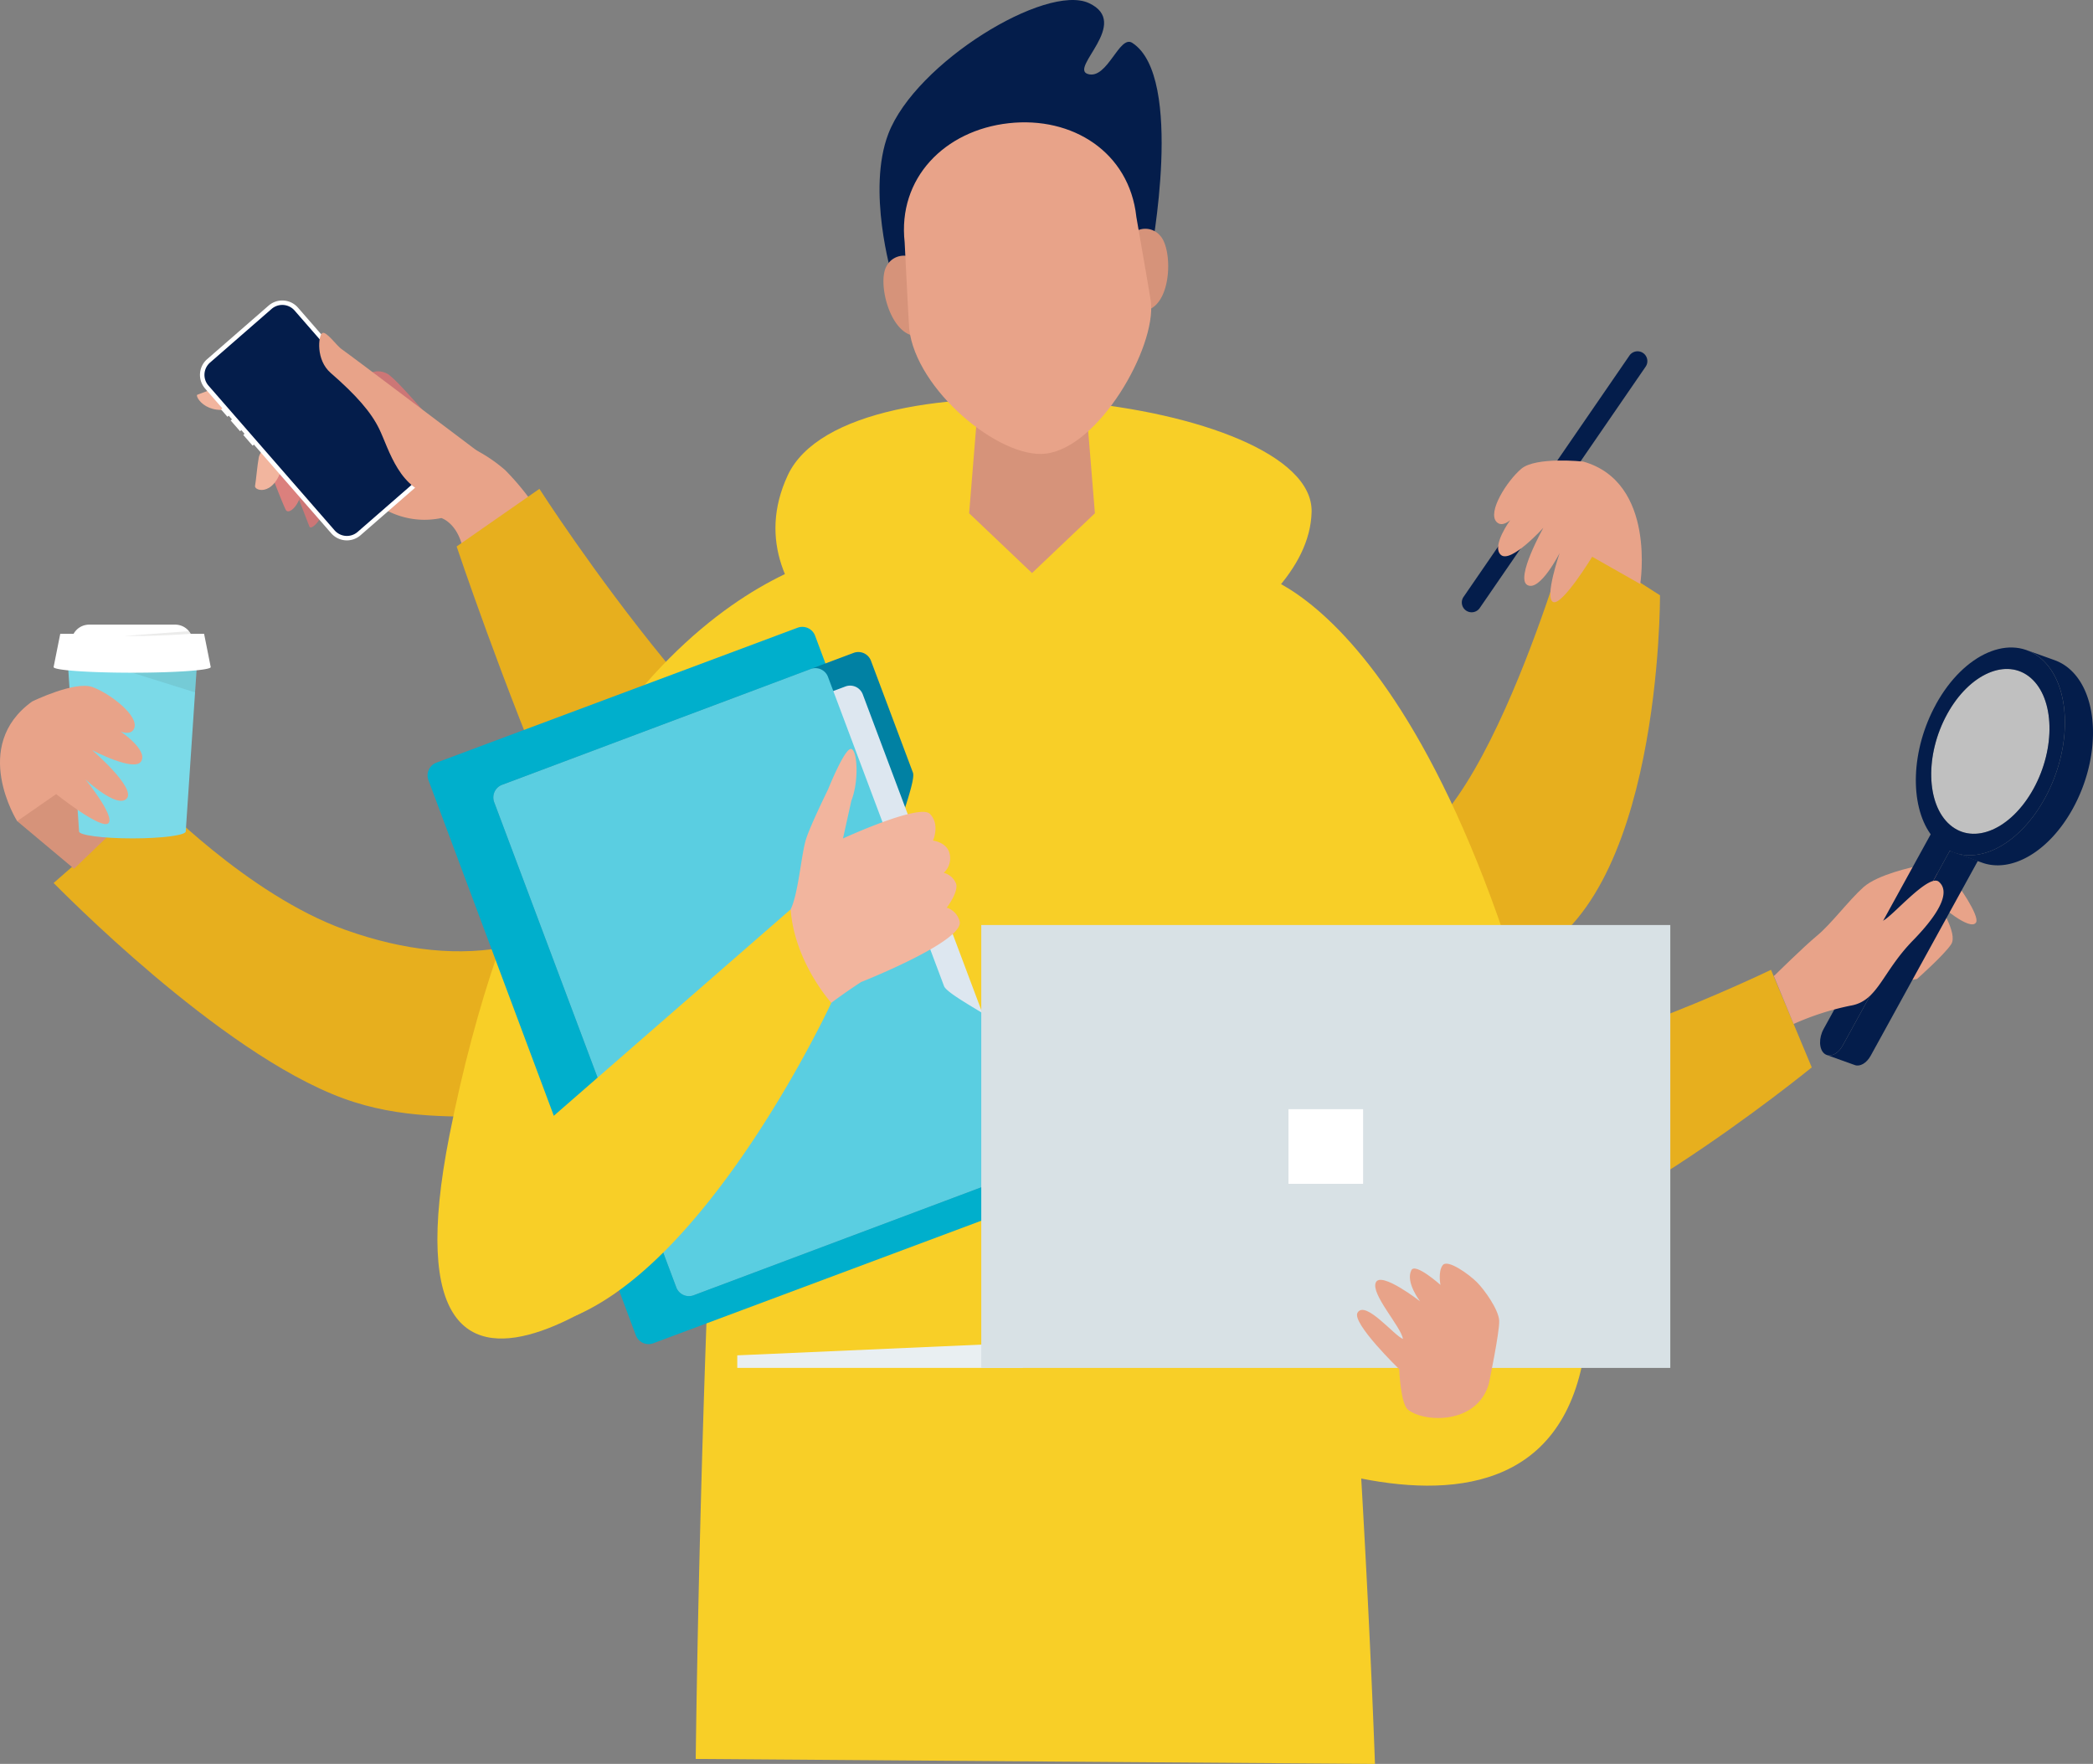 <svg xmlns="http://www.w3.org/2000/svg" xmlns:xlink="http://www.w3.org/1999/xlink" width="351.025" height="295.826" viewBox="0 0 351.025 295.826">
  <rect x="0" y="0" width="351.025" height="295.826" fill="#808080" stroke="none"/>
  <defs>
    <clipPath id="clip-path">
      <rect id="Rectangle_3437" data-name="Rectangle 3437" width="14.661" height="4.511" fill="none"/>
    </clipPath>
    <clipPath id="clip-path-2">
      <rect id="Rectangle_3438" data-name="Rectangle 3438" width="11.116" height="0.816" fill="none"/>
    </clipPath>
    <clipPath id="clip-path-3">
      <rect id="Rectangle_3440" data-name="Rectangle 3440" width="45.775" height="70.113" fill="none"/>
    </clipPath>
    <clipPath id="clip-path-4">
      <rect id="Rectangle_3439" data-name="Rectangle 3439" width="19.839" height="27.649" fill="none"/>
    </clipPath>
  </defs>
  <g id="Group_6274" data-name="Group 6274" transform="translate(-368 -3700.005)">
    <path id="Path_36301" data-name="Path 36301" d="M235.412,128.965c-11.719.728-26.867-3.137-34.424,19-1.227,8.46-9.64,22.047-11.1,38.206-5.444,60.068-6.51,155.682-6.51,155.682l113.918.835s-4.6-135.562-18.62-194.75c-3.861-16.306-12.593-11.461-17.118-14.957a57.344,57.344,0,0,0-26.14-4.012" transform="translate(301.304 3653.148)" fill="#f8cf27"/>
    <path id="Path_36302" data-name="Path 36302" d="M227.028,154.513s-30.722-14.677-20.583-36.548,88.352-13.182,87.869,6.131-38.141,33-38.141,33Z" transform="translate(293.66 3661.778)" fill="#f8cf27"/>
    <path id="Path_36303" data-name="Path 36303" d="M233.9,46.169s-4.239-14.238-.591-23.739C237.9,10.48,259.774-2.808,266.945.521s-3.417,10.949-.153,11.9,5.246-6.634,7.422-5.233c8.822,5.681,3.111,35.6,3.111,35.6l-30.74-9.2Z" transform="translate(283.681 3700.004)" fill="#041d4b"/>
    <path id="Path_36304" data-name="Path 36304" d="M276.541,122.3l-10.548,10.029L255.445,122.3,257.3,99.58h17.385Z" transform="translate(275.091 3663.785)" fill="#d6937a"/>
    <path id="Path_36306" data-name="Path 36306" d="M237.672,67.718a3.25,3.25,0,0,0-4.294,1.444c-1.634,2.774.713,12.227,5.512,11.693s-1.218-13.137-1.218-13.137" transform="translate(283.305 3675.489)" fill="#d6937a"/>
    <path id="Path_36307" data-name="Path 36307" d="M298.154,60.994a3.253,3.253,0,0,1,4.509.463c2.2,2.347,1.995,12.084-2.8,12.619s-1.706-13.083-1.706-13.083" transform="translate(259.914 3678.079)" fill="#d6937a"/>
    <path id="Path_36308" data-name="Path 36308" d="M96.562,98.538a3.2,3.2,0,0,1,3.626-.2c1.905,1.2,9.834,10.76,9.834,10.76Z" transform="translate(332.879 3664.415)" fill="#cc7676"/>
    <path id="Path_36305" data-name="Path 36305" d="M277.235,48.041c-1.2-10.763-10.678-16.842-21.408-15.646s-18.642,9.212-17.443,19.976c0,0,.687,13.83.762,14.5C240.286,77.1,254.254,88.68,262,87.816c8.943-1,18.548-17.717,17.684-25.467-.074-.667-2.454-14.308-2.454-14.308" transform="translate(281.34 3688.275)" fill="#e8a389"/>
    <path id="Path_36309" data-name="Path 36309" d="M78.117,127.947s1.829,4.792,2.186,5.678,3.231-2.247,2.379-4.777c-.483-1.434-2.452-4.449-3.641-4.238-.657.116-.925,3.337-.925,3.337" transform="translate(339.588 3654.686)" fill="#cc7676"/>
    <path id="Path_36310" data-name="Path 36310" d="M71.891,123.044s1.628,4.282,2.181,5.371,3.186-1.384,2.686-5.215a6.765,6.765,0,0,0-3.286-5.2Z" transform="translate(341.852 3657.085)" fill="#db807d"/>
    <path id="Path_36311" data-name="Path 36311" d="M56.789,101.2s-4.289,1.64-4.811,1.809,1.836,4.4,7.785,1.6-2.974-3.414-2.974-3.414" transform="translate(349.12 3663.196)" fill="#f2b59e"/>
    <path id="Path_36312" data-name="Path 36312" d="M70.306,115.4s-2.2,1.763-2.45,3.017-.458,3.861-.631,4.791,3.712,1.944,4.806-4.411-1.724-3.4-1.724-3.4" transform="translate(343.551 3658.28)" fill="#f2b59e"/>
    <path id="Path_36313" data-name="Path 36313" d="M94.956,123.541s5.242,6.361,13.6,4.653c0,0,2.7.8,3.61,5.145s12.1-7.111,12.1-7.111a43.7,43.7,0,0,0-5.006-6.075,25.358,25.358,0,0,0-4.8-3.3l-8.077-3.271Z" transform="translate(333.463 3658.693)" fill="#e8a389"/>
    <path id="Path_36314" data-name="Path 36314" d="M168.053,229.505c-17.122.582-47.689-90.988-47.689-90.988l13.881-9.664s36.483,56.972,58.87,59.519c11.963,1.361-13.029,40.724-25.063,41.133" transform="translate(324.222 3653.138)" fill="#e7af1e"/>
    <path id="Path_36315" data-name="Path 36315" d="M54.479,89.782a3.161,3.161,0,0,0-.153,4.2l21.091,24.2a3.222,3.222,0,0,0,4.24.321l10.254-8.937a3.219,3.219,0,0,0,.314-4.239L69.087,81.069a3.119,3.119,0,0,0-4.154-.4Z" transform="translate(348.503 3670.887)" fill="#041d4b"/>
    <path id="Path_36316" data-name="Path 36316" d="M89.956,109.589,79.635,118.58a3.488,3.488,0,0,1-4.916-.337L53.567,93.97a3.489,3.489,0,0,1,.338-4.918L64.225,80.06a3.491,3.491,0,0,1,4.918.338l21.151,24.277a3.487,3.487,0,0,1-.338,4.915M54.4,89.616a2.739,2.739,0,0,0-.264,3.863l21.152,24.274a2.739,2.739,0,0,0,3.86.267l10.32-8.993a2.741,2.741,0,0,0,.267-3.862L68.579,80.889a2.74,2.74,0,0,0-3.863-.265Z" transform="translate(348.828 3671.196)" fill="#fff"/>
    <rect id="Rectangle_3435" data-name="Rectangle 3435" width="0.808" height="1.644" transform="matrix(0.755, -0.656, 0.656, 0.755, 405.069, 3768.666)" fill="#fff"/>
    <path id="Path_36317" data-name="Path 36317" d="M62.983,111.8l-.61.53-1.573-1.8.612-.531Z" transform="translate(345.886 3659.995)" fill="#fff"/>
    <rect id="Rectangle_3436" data-name="Rectangle 3436" width="0.807" height="2.391" transform="translate(408.801 3772.948) rotate(-41.008)" fill="#fff"/>
    <path id="Path_36318" data-name="Path 36318" d="M87.955,90.507c-.878-.57-2.684-3.192-3.326-2.726s-1.083,4.487,1.426,6.668c4.328,3.763,6.783,6.6,8.143,9.395,1.638,3.358,3.424,10.646,9.821,11.268s8.2-6.384,8.2-6.384S88.832,91.076,87.955,90.507" transform="translate(337.401 3668.096)" fill="#e8a389"/>
    <path id="Path_36319" data-name="Path 36319" d="M90.566,263.58c-9.131,0-18.249.479-27.866-3.049-20.882-7.66-47.949-35.545-48.568-36.116L30.773,209.85c.121.11,15.853,16.56,32.262,22.417,20.093,7.172,36.889,3.67,51.355-10.706l17.4,17.513c-11.919,11.846-25.6,18.867-40.666,20.868-2.963.393,2.475,3.639-.563,3.639" transform="translate(362.86 3623.678)" fill="#e7af1e"/>
    <path id="Path_36320" data-name="Path 36320" d="M4.527,210.855l9.539,7.989,9.587-9.231-12.9-8.523Z" transform="translate(366.354 3626.865)" fill="#d6937a"/>
    <path id="Path_36321" data-name="Path 36321" d="M39.641,169.672l-2.111,31.481c0,.645-4,1.169-8.946,1.169s-8.945-.524-8.945-1.169l-2.1-31.481Z" transform="translate(361.622 3638.292)" fill="#7bdae8"/>
    <g id="Group_4985" data-name="Group 4985" transform="translate(386.303 3811.614)" opacity="0.1">
      <g id="Group_4984" data-name="Group 4984">
        <g id="Group_4983" data-name="Group 4983" clip-path="url(#clip-path)">
          <path id="Path_36322" data-name="Path 36322" d="M43.177,179.919l.248-3.7-14.661-.811Z" transform="translate(-28.765 -175.408)" fill="#3a3938"/>
        </g>
      </g>
    </g>
    <path id="Path_36323" data-name="Path 36323" d="M15.245,166.185h2.237a2.977,2.977,0,0,1,2.611-1.543H34.521a2.981,2.981,0,0,1,2.613,1.543H39.37s1.112,5.559,1.112,5.578c0,.519-5.9.941-13.174.941s-13.176-.422-13.176-.941c0-.019,1.113-5.578,1.113-5.578" transform="translate(362.86 3640.122)" fill="#fff"/>
    <g id="Group_4988" data-name="Group 4988" transform="translate(388.878 3805.862)" opacity="0.1">
      <g id="Group_4987" data-name="Group 4987">
        <g id="Group_4986" data-name="Group 4986" clip-path="url(#clip-path-2)">
          <path id="Path_36324" data-name="Path 36324" d="M43.928,166.813s-6.832.477-11.116.349l10.812-.793a2.287,2.287,0,0,1,.3.445" transform="translate(-32.812 -166.368)" fill="#3a3938"/>
        </g>
      </g>
    </g>
    <path id="Path_36325" data-name="Path 36325" d="M5.389,183.4s7.16-3.505,10.136-2.414,7.868,4.863,6.968,6.948c-.539,1.245-2.262.508-2.262.508s4.551,3.038,3.464,4.963-8.238-1.845-8.238-1.845,7.4,6.353,5.794,8.118-6.922-3.213-6.922-3.213,5.025,6.179,3.851,7.349-8.759-4.883-8.759-4.883l-6.54,4.537S-5.041,190.9,5.389,183.4" transform="translate(368 3634.254)" fill="#e8a389"/>
    <path id="Path_36326" data-name="Path 36326" d="M408.715,151.261s.324,52.236-23.309,61.3-31.053-8.051-25.239-19.747c15.942,8.818,33.115-51.433,33.115-51.433Z" transform="translate(237.688 3648.581)" fill="#e7af1e"/>
    <path id="Path_36327" data-name="Path 36327" d="M385.578,133.807a1.647,1.647,0,0,0,2.714,1.866l27.839-40.5a1.646,1.646,0,0,0-2.714-1.864Z" transform="translate(227.865 3666.327)" fill="#041d4b"/>
    <path id="Path_36328" data-name="Path 36328" d="M408.741,121.558s-7.929-.839-10.35,1.206-5.726,7.264-4.166,8.914c.932.985,2.3-.3,2.3-.3s-3.234,4.413-1.554,5.849,7.108-4.556,7.108-4.556-4.772,8.5-2.661,9.612,5.4-5.391,5.4-5.391-2.6,7.527-1.1,8.223,6.555-7.588,6.555-7.588l8.053,4.569s2.781-17.07-9.586-20.541" transform="translate(224.762 3655.853)" fill="#e8a389"/>
    <path id="Path_36329" data-name="Path 36329" d="M495.1,234.265l-8.78,13.96,5.253-.942s4.583-4.053,5.739-5.838-2.172-6.815-2.172-6.815,5.379,4.77,6.337,3.167c.646-1.081-3.134-6.587-3.911-7.234s-6.441-2.093-6.441-2.093-6.111,1.249-8.541,3.424-5.435,6.193-7.742,8.095-7.275,6.816-7.275,6.816l5.884,5.319,20.8-19.467Z" transform="translate(197.938 3616.906)" fill="#e8a389"/>
    <g id="Group_4994" data-name="Group 4994" transform="translate(673.25 3808.596)" style="isolation: isolate">
      <g id="Group_4993" data-name="Group 4993">
        <g id="Group_4992" data-name="Group 4992" clip-path="url(#clip-path-3)">
          <path id="Path_36330" data-name="Path 36330" d="M484.178,256.916l17.957-32.651,4.711,1.687-17.962,32.653c-.7,1.277-1.809,1.9-2.667,1.591l-4.709-1.689c.862.309,1.966-.312,2.67-1.591" transform="translate(-480.382 -190.161)" fill="#041d4b"/>
          <g id="Group_4991" data-name="Group 4991" transform="translate(18.644 3.601)" opacity="0.5">
            <g id="Group_4990" data-name="Group 4990">
              <g id="Group_4989" data-name="Group 4989" clip-path="url(#clip-path-4)">
                <path id="Path_36331" data-name="Path 36331" d="M525.734,177.828c-4-3.458-10.273-.746-14.015,6.058s-3.538,15.127.461,18.584,10.277.747,14.023-6.061,3.535-15.121-.47-18.581" transform="translate(-509.04 -176.325)" fill="#fff"/>
              </g>
            </g>
          </g>
          <path id="Path_36332" data-name="Path 36332" d="M499.176,180.2c-4.21,7.655-4.456,16.814-.886,21.8l-17.961,32.654c-.827,1.507-.779,3.343.1,4.1s2.273.171,3.1-1.334l17.957-32.651c4.99,2.408,11.736-1.137,15.939-8.79,4.721-8.576,4.456-19.058-.588-23.419s-12.95-.941-17.667,7.637m1.886,1.629c3.742-6.8,10.016-9.516,14.015-6.058s4.211,11.776.47,18.582-10.021,9.521-14.023,6.06-4.208-11.773-.462-18.584" transform="translate(-479.738 -170.666)" fill="#041d4b"/>
          <path id="Path_36333" data-name="Path 36333" d="M531.944,173.052A7.788,7.788,0,0,1,534.4,174.5c5.044,4.36,5.307,14.844.591,23.42-4.008,7.285-10.314,10.85-15.214,9.092l-4.709-1.691c4.9,1.76,11.208-1.8,15.212-9.092,4.721-8.576,4.456-19.059-.589-23.42a7.788,7.788,0,0,0-2.459-1.451Z" transform="translate(-492.588 -170.919)" fill="#041d4b"/>
        </g>
      </g>
    </g>
    <path id="Path_36334" data-name="Path 36334" d="M424.091,255.623S385.85,274.05,376.965,269.1s-27.6,22.939-27.6,22.939,4.5,9.833,22.661,11.517,58.9-31.567,58.9-31.567Z" transform="translate(240.931 3607.03)" fill="#e7af1e"/>
    <path id="Path_36335" data-name="Path 36335" d="M478.142,242.092s6.206-2.646,7.721-3.262,7.667-7.966,9.369-6.523.845,4.528-4.352,9.859-5.86,10.139-10.429,10.915a45.127,45.127,0,0,0-9.571,3.078l-3.307-8.027Z" transform="translate(197.936 3615.579)" fill="#e8a389"/>
    <path id="Path_36336" data-name="Path 36336" d="M326.054,151.055s35.46,6.306,55.681,115.238c5.26,63.976-63.774,27.407-63.774,27.407s6.028-23.22,2.429-67.307c-1.7-20.836,5.664-75.337,5.664-75.337" transform="translate(252.353 3645.063)" fill="#f8cf27"/>
    <path id="Path_36337" data-name="Path 36337" d="M182.961,146.182s-47.746,7.108-65.631,97.3c-13.022,65.662,40.579,16.51,40.579,16.51s12.048-12.757,15.43-54.175c1.6-19.574,9.622-59.633,9.622-59.633" transform="translate(326.067 3646.835)" fill="#f8cf27"/>
    <path id="Path_36338" data-name="Path 36338" d="M174.755,165.376a2.284,2.284,0,0,1,2.936,1.336l34.781,93.1a2.281,2.281,0,0,1-1.333,2.933l-60.578,22.633a2.281,2.281,0,0,1-2.935-1.341l-34.783-93.1a2.28,2.28,0,0,1,1.338-2.933Z" transform="translate(327.01 3639.907)" fill="#00afcc"/>
    <path id="Path_36339" data-name="Path 36339" d="M131.506,194.129a2.266,2.266,0,0,0-1.325,2.919l30.538,81.368a2.262,2.262,0,0,0,2.917,1.323l51.741-19.417a2.264,2.264,0,0,0,1.324-2.914s-15-39.952-19.46-51.857c-.613-1.631,3.777-11.837,3.166-13.466l-7.035-18.751a2.266,2.266,0,0,0-2.917-1.327Z" transform="translate(320.704 3637.495)" fill="#0181a3"/>
    <path id="Path_36340" data-name="Path 36340" d="M196.959,254.8a2.262,2.262,0,0,1-2.914-1.326l-21.82-58.133a2.266,2.266,0,0,1,1.327-2.913l30.819-11.568a2.267,2.267,0,0,1,2.918,1.324l21.818,58.134a2.269,2.269,0,0,1-1.327,2.916Z" transform="translate(305.411 3634.277)" fill="#dde7f0"/>
    <path id="Path_36341" data-name="Path 36341" d="M163.636,281.285a2.262,2.262,0,0,1-2.917-1.323l-30.538-81.368a2.265,2.265,0,0,1,1.325-2.919l51.741-19.417a2.263,2.263,0,0,1,2.917,1.325l19.459,51.853c.613,1.631,10.636,6.427,11.246,8.059,2.555,6.808,7.04,18.751,7.04,18.751a2.265,2.265,0,0,1-1.327,2.915Z" transform="translate(320.704 3635.95)" fill="#5acee1"/>
    <path id="Path_36344" data-name="Path 36344" d="M242.208,358.147H194.332V356.04l47.876-2.107Z" transform="translate(297.319 3571.273)" fill="#e9eff2"/>
    <path id="Path_36342" data-name="Path 36342" d="M179.893,239.7,130.036,283.15,140.425,307a3.6,3.6,0,0,0,3.651.73c23.1-10.207,42.641-52.356,42.641-52.356s-5.63-12.425-6.824-15.674" transform="translate(320.704 3612.823)" fill="#f8cf27"/>
    <path id="Path_36343" data-name="Path 36343" d="M208.393,224.313c1.3-2.6,1.8-9.376,2.6-11.828s3.679-8.293,3.679-8.293,2.849-7.14,3.912-6.778,1.244,5.553,0,8.653l-1.407,6.352s12.855-5.919,14.586-4.116.505,4.471.505,4.471,2.452.288,2.812,2.308a3.283,3.283,0,0,1-1.01,3.1,3.007,3.007,0,0,1,2.092,1.875c.361,1.442-1.586,3.967-1.586,3.967a3.24,3.24,0,0,1,2.163,2.307c.783,3.342-16.526,10.167-16.526,10.167s-2.681,1.738-4.992,3.488c0,0-6.164-6.768-6.824-15.674" transform="translate(292.205 3628.206)" fill="#f2b59e"/>
    <rect id="Rectangle_3441" data-name="Rectangle 3441" width="115.56" height="74.28" transform="translate(532.572 3855.141)" fill="#d8e1e5"/>
    <rect id="Rectangle_3442" data-name="Rectangle 3442" width="12.518" height="12.518" transform="translate(584.095 3886.029)" fill="#fff"/>
    <path id="Path_36345" data-name="Path 36345" d="M379.8,353.2s1.815-8.689,1.729-10.547-2.462-5.188-3.747-6.472-4.89-3.916-5.72-2.851-.381,3.313-.381,3.313-4.214-3.768-4.879-2.471c-1.033,2.014,1.458,5.223,1.458,5.223s-6.582-5.118-7.427-3.15,4.215,7.375,4.564,9.464c-1.453-.524-6.316-6.566-7.621-4.411-1.036,1.711,6.981,9.476,6.981,9.476s.229,5.812,1.476,6.8c2.8,2.207,11.615,2.485,13.568-4.369" transform="translate(237.906 3578.855)" fill="#e8a389"/>
  </g>
</svg>

